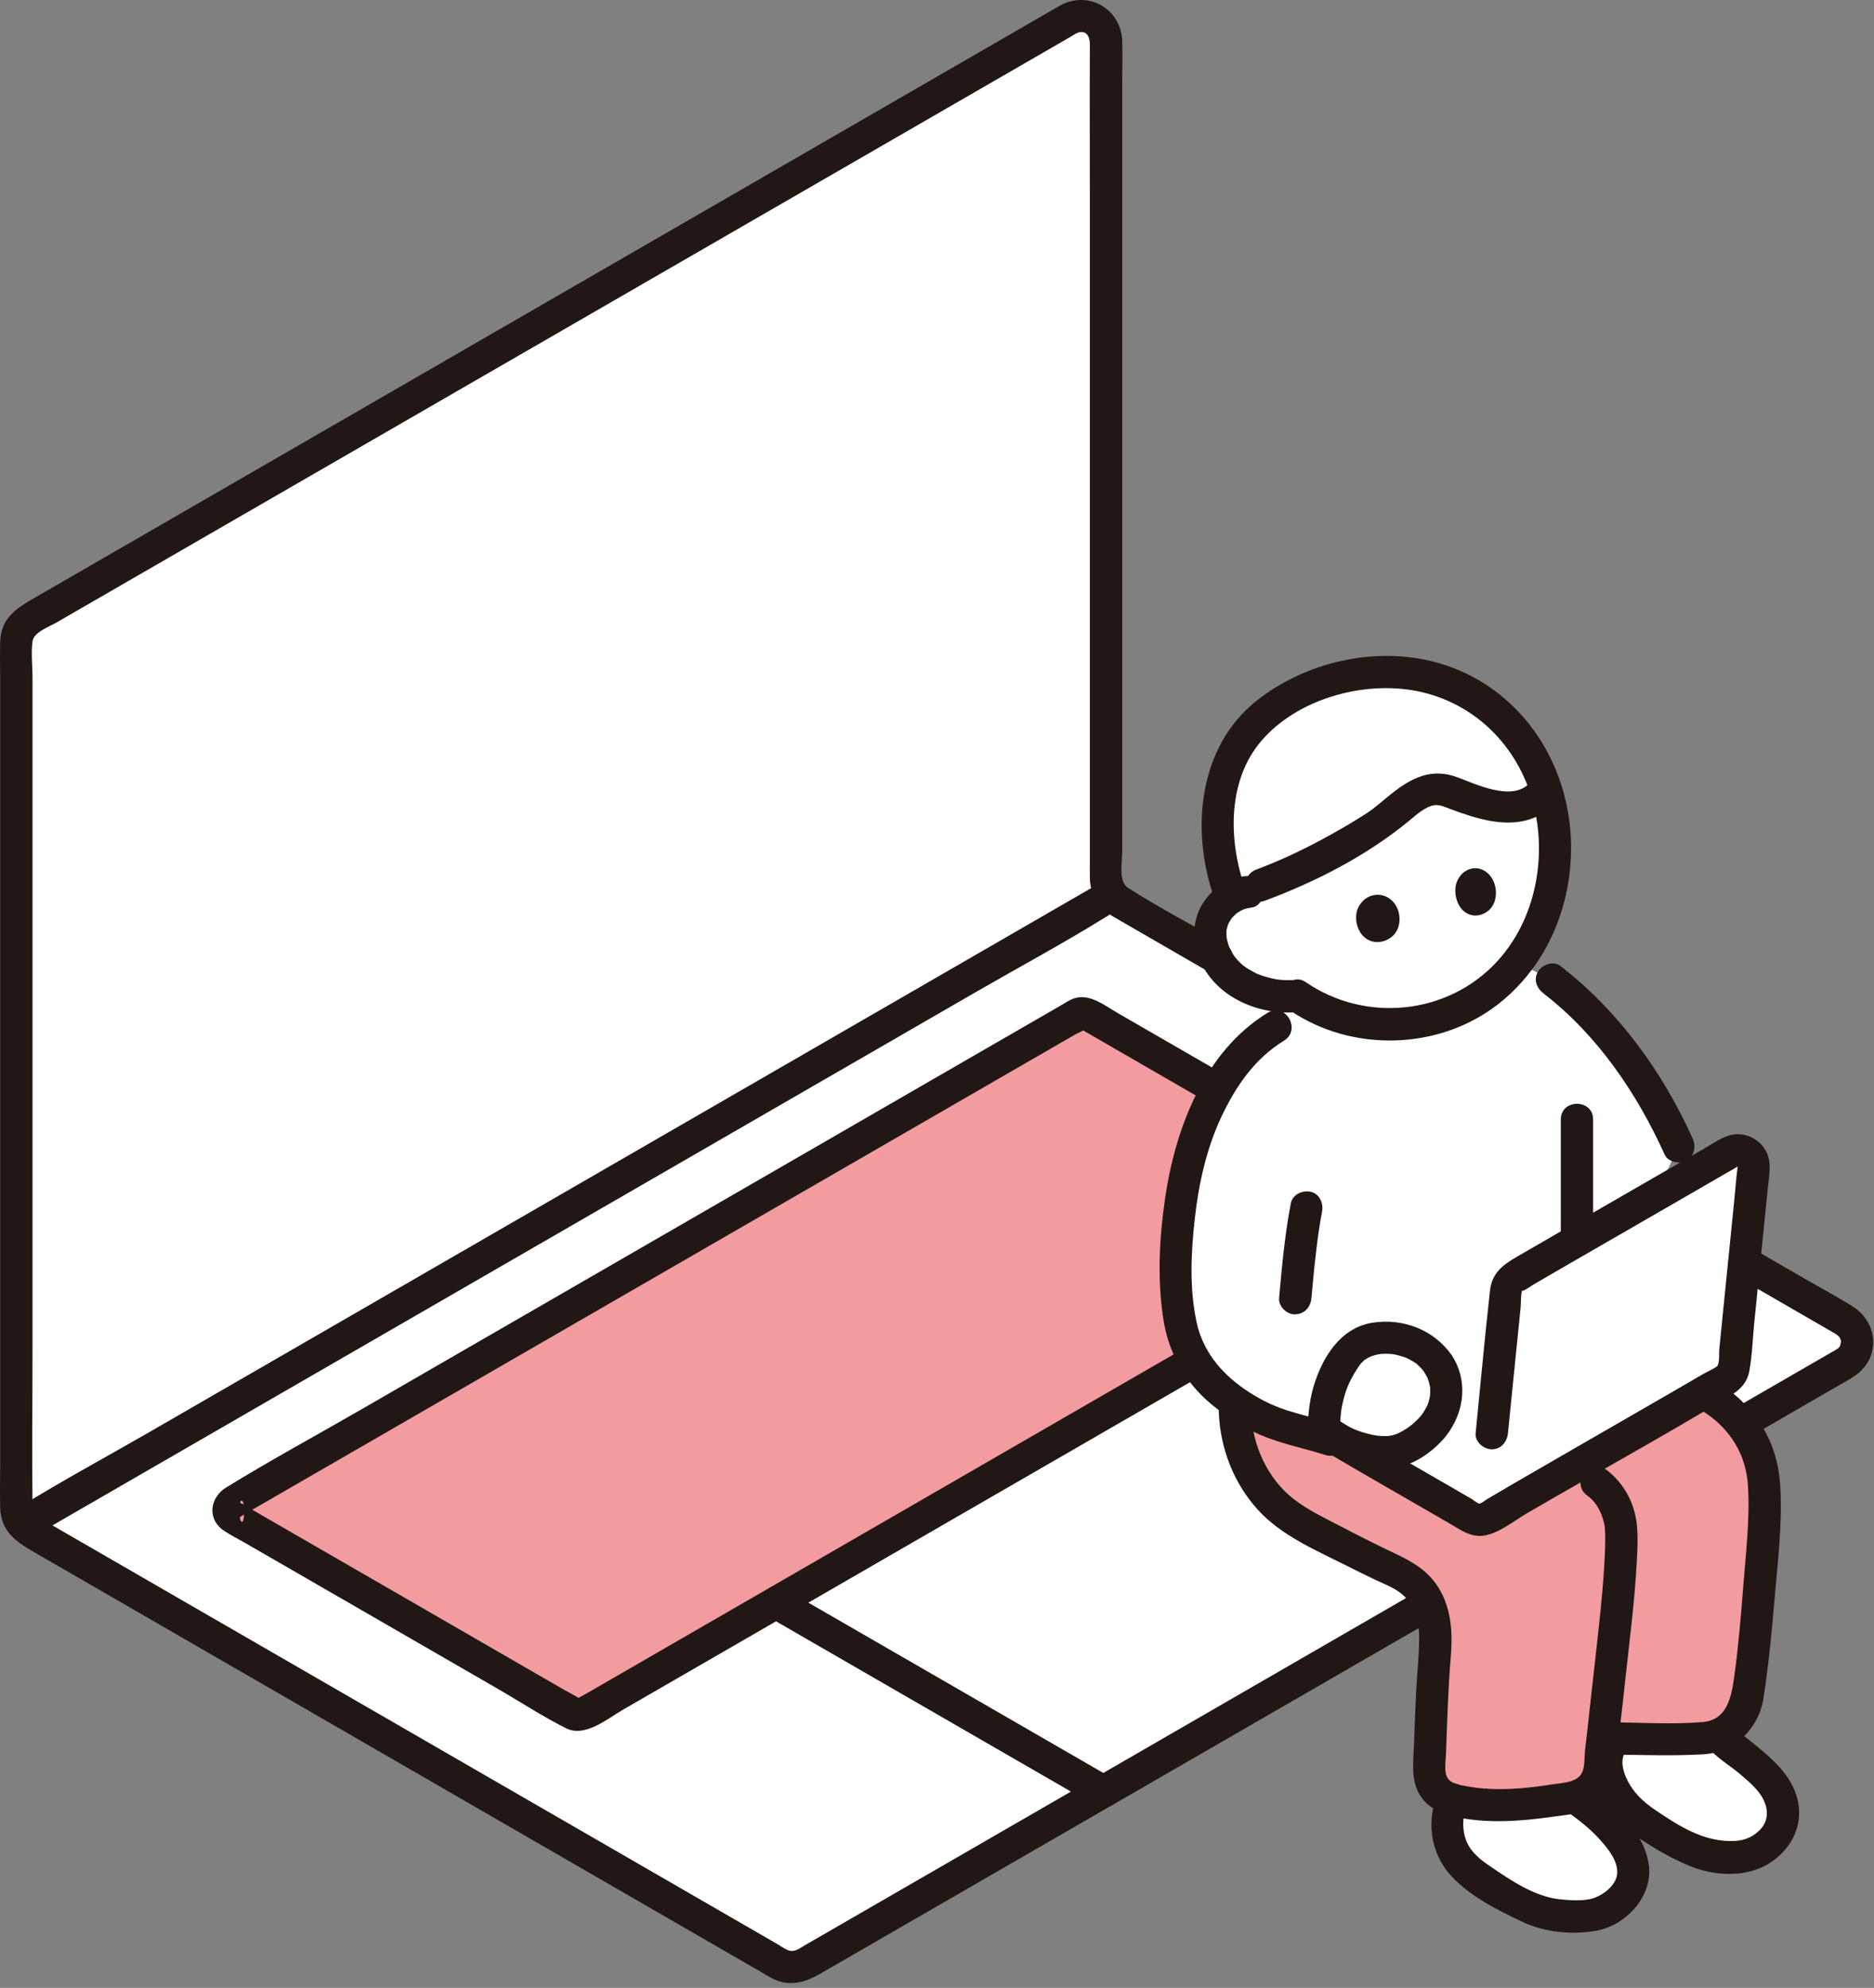 <svg width="232" height="246" viewBox="0 0 232 246" fill="none" xmlns="http://www.w3.org/2000/svg">
<rect x="0" y="0" width="232" height="246" fill="#808080" stroke="none"/>
<g clip-path="url(#clip0_10042_2)">
<path d="M2.023 186.731V79.365C2.023 78.272 2.606 77.261 3.553 76.715L132.337 2.361C134.377 1.183 136.928 2.655 136.928 5.011V108.843C136.928 109.936 137.511 110.947 138.458 111.493L228.38 163.409C230.42 164.587 230.42 167.532 228.38 168.71L99.596 243.063C98.649 243.61 97.482 243.61 96.536 243.063L3.554 189.381C2.607 188.834 2.023 187.824 2.023 186.731Z" fill="white"/>
<path d="M157.95 127.05C154.854 128.923 153.222 130.669 150.83 134.655C147.02 141.002 145.672 149.269 145.524 156.933C145.483 159.038 145.749 161.769 146.144 163.838C147.077 168.655 150.059 171.909 154.805 174.748C157.711 176.489 161.769 177.198 164.584 178.117L165.57 178.174L196.071 167.071L207.804 141.856C204.22 133.856 198.735 126.283 192.133 121.241L186.294 118.39L166.016 123.446L157.951 127.05H157.95Z" fill="white"/>
<path d="M180.726 85.168C173.653 81.808 164.919 82.809 158.013 87.386C149.799 92.828 149.49 103.457 152.435 111.07C151.041 111.899 150.009 113.361 149.854 115.014C149.629 117.4 151.027 119.91 153.039 121.321C155.17 122.815 158.102 123.524 160.602 123.238C166.723 127.566 175.455 127.98 181.998 124.22C184.008 123.065 185.798 121.543 187.299 119.779C194.394 111.439 194.267 97.84 186.847 89.711C185.048 87.741 182.971 86.235 180.726 85.168Z" fill="white"/>
<path d="M220.105 226.864C220.21 226.693 220.298 226.519 220.368 226.344C221.178 224.314 220.618 222.004 218.988 220.194C217.448 218.474 215.618 217.174 213.568 215.464C213.206 215.253 212.965 214.991 212.736 214.684C212.217 214.909 211.668 215.048 211.104 215.079C208.669 215.214 204.871 215.147 199.73 215.144C199.348 216.049 199.058 216.734 199.058 216.734C198.648 217.704 198.978 219.634 199.448 220.714C200.168 222.354 201.418 223.974 203.038 225.114C205.398 226.764 207.788 228.274 210.508 229.294C211.528 229.674 213.648 229.954 215.838 229.784C217.275 229.507 219.237 228.283 220.105 226.864Z" fill="white"/>
<path d="M200.952 234.727C201.198 234.445 201.416 234.149 201.598 233.844C202.868 231.684 201.958 229.424 200.448 227.414C198.875 225.32 197.041 223.866 194.857 222.352C191.241 223.116 184.229 223.961 179.836 222.69C179.098 224.195 179.058 226.095 179.318 227.345C179.788 229.575 181.128 230.965 182.398 231.915C184.618 233.595 187.828 235.365 190.058 236.365C191.708 237.105 195.208 237.285 197.008 237.015C198.448 236.798 199.94 235.887 200.952 234.727Z" fill="white"/>
<path d="M207.806 174.115C200.094 178.574 189.314 184.745 184.187 187.788C183.561 188.16 182.793 188.164 182.165 187.796C178.295 185.532 169.168 180.296 165.57 178.175L185.756 166.71C186.139 162.916 186.477 159.563 186.477 159.563C186.541 158.927 186.903 158.361 187.455 158.039C194.845 153.72 206.872 146.84 214.114 142.627C215.526 141.806 217.269 142.933 217.104 144.558C216.275 152.769 215.447 160.98 214.624 169.192C214.56 169.826 214.205 170.388 213.656 170.711C212.133 171.608 210.106 172.785 207.806 174.115Z" fill="white"/>
<path d="M146.144 163.839C145.749 161.77 145.483 159.04 145.524 156.934C145.671 149.331 147.002 141.139 150.741 134.812L134.538 125.457C134.229 125.278 133.847 125.278 133.538 125.457L28.737 185.964C28.07 186.349 28.07 187.311 28.737 187.696L71.11 212.16C71.419 212.339 71.801 212.339 72.11 212.16L147.9 168.402C147.071 167.039 146.472 165.54 146.142 163.838H146.144V163.839Z" fill="#F29C9F"/>
<path d="M217.084 178.479C215.944 176.269 214.144 174.399 212.044 173.049L209.521 173.122C208.969 173.442 208.397 173.773 207.806 174.115C200.094 178.574 189.314 184.745 184.187 187.788C183.561 188.16 182.793 188.164 182.165 187.796C178.295 185.532 169.168 180.296 165.571 178.175L164.585 178.118C161.77 177.198 157.712 176.49 154.806 174.749C154.787 174.738 154.771 174.726 154.752 174.714L152.885 174.768C152.954 177.152 153.395 179.255 154.474 181.374C156.387 185.151 158.218 187.021 162.432 189.268C166.172 191.262 169.107 192.771 172.946 194.56C177.627 196.741 177.802 201.221 177.654 203.463C177.245 209.657 177.114 213.99 176.959 218.712C176.892 221.269 178.238 222.194 179.654 222.634C184.333 224.076 192.187 222.998 195.562 222.193C196.023 222.085 196.484 221.693 196.808 221.349C197.23 220.908 197.799 220.182 197.877 219.573C198.079 217.878 198.246 216.447 198.397 215.141C204.219 215.133 208.464 215.224 211.105 215.077C213.674 214.934 215.945 212.557 216.335 210.017C216.335 210.017 216.625 208.037 216.645 207.917C217.485 201.377 217.905 195.637 218.325 188.667C218.525 185.207 218.655 181.557 217.085 178.477V178.479H217.084Z" fill="#F29C9F"/>
<path d="M146.887 166.684C141.175 169.982 135.463 173.28 129.75 176.577C118.517 183.062 107.284 189.547 96.051 196.033C88.152 200.593 80.254 205.153 72.355 209.713C72.054 209.887 71.706 210.04 71.427 210.249C71.38 210.284 71.21 210.334 71.188 210.387C71.037 210.748 72.188 210.23 72.124 210.433C72.152 210.344 69.91 209.155 69.778 209.079L56.079 201.172C50.493 197.948 44.907 194.724 39.321 191.5L33.006 187.855L30.979 186.685C30.66 186.501 30.236 186.135 29.875 186.048C29.413 185.937 30.233 185.017 30.233 186.83C30.233 189.573 29.434 187.714 29.816 187.646C29.967 187.619 30.169 187.442 30.3 187.367L32.548 186.069C35.556 184.332 38.564 182.596 41.573 180.859C51.551 175.099 61.53 169.338 71.508 163.578C82.904 156.999 94.299 150.421 105.695 143.842C113.869 139.123 122.044 134.404 130.218 129.685L133.181 127.974C133.516 127.781 134.27 127.526 134.507 127.208C134.73 126.911 133.417 126.977 133.55 127.2C133.627 127.329 133.992 127.455 134.12 127.529L136.864 129.113C139.666 130.73 142.467 132.347 145.269 133.964C146.755 134.821 148.24 135.679 149.726 136.536C151.96 137.825 153.976 134.37 151.745 133.082C147.285 130.508 142.824 127.933 138.364 125.359C136.592 124.336 134.628 122.682 132.516 123.737C132.124 123.933 131.75 124.179 131.371 124.398C124.695 128.252 118.02 132.105 111.344 135.959C100.109 142.445 88.874 148.93 77.64 155.416C66.747 161.705 55.854 167.993 44.96 174.282C39.317 177.54 33.561 180.658 28.008 184.068C25.965 185.323 25.595 188.003 27.739 189.432C28.585 189.996 29.52 190.46 30.401 190.968C35.14 193.703 39.879 196.439 44.619 199.174C50.285 202.444 55.951 205.714 61.616 208.984C64.425 210.605 67.196 212.433 70.101 213.881C72.425 215.039 75.199 212.687 77.151 211.56C81.157 209.247 85.162 206.935 89.168 204.622C100.561 198.045 111.953 191.467 123.346 184.89C131.45 180.211 139.553 175.533 147.657 170.854L148.905 170.133C151.134 168.846 149.122 165.388 146.886 166.679L146.887 166.684Z" fill="#211715"/>
<path d="M137.593 219.98C133.04 217.352 128.486 214.724 123.933 212.096C116.665 207.901 109.397 203.707 102.129 199.512C100.447 198.541 98.765 197.57 97.083 196.6C94.849 195.311 92.833 198.766 95.064 200.054C99.617 202.682 104.171 205.31 108.724 207.938C115.992 212.133 123.26 216.327 130.528 220.522C132.21 221.493 133.892 222.464 135.574 223.434C137.808 224.723 139.824 221.268 137.593 219.98Z" fill="#211715"/>
<path d="M151.606 116.774C147.63 114.478 143.502 112.343 139.639 109.864C138.442 109.096 138.927 106.689 138.927 105.448V10.164C138.927 8.457 138.992 6.736 138.927 5.03C138.779 1.118 134.78 -1.195 131.315 0.64C131.011 0.801 130.718 0.985 130.42 1.157C125.152 4.199 119.884 7.24 114.616 10.282C104.986 15.842 95.357 21.401 85.727 26.961C74.493 33.447 63.259 39.933 52.025 46.418C42.065 52.168 32.105 57.919 22.145 63.669C16.223 67.088 10.302 70.507 4.38 73.925C2.181 75.195 0.143 76.368 0.027 79.367C-0.033 80.911 0.027 82.47 0.027 84.015V180.8C0.027 182.727 -0.031 184.664 0.027 186.591C0.116 189.569 2.052 190.821 4.263 192.098C11.345 196.187 18.427 200.275 25.508 204.364C36.503 210.712 47.498 217.059 58.492 223.407L86.938 239.83L94.342 244.105C94.733 244.331 95.119 244.573 95.518 244.784C97.643 245.907 99.604 245.367 101.512 244.265C110.94 238.822 120.368 233.379 129.796 227.936C132.392 226.437 134.989 224.938 137.585 223.439L136.576 223.712C137.277 223.712 137.884 223.273 138.467 222.935L141.249 221.329L150.855 215.782C158.159 211.564 165.464 207.347 172.768 203.129L177.896 200.168C180.125 198.881 178.113 195.423 175.877 196.714C171.355 199.325 166.833 201.936 162.31 204.548C155.058 208.735 147.807 212.922 140.555 217.11L135.576 219.985L136.585 219.712C135.58 219.712 134.419 220.647 133.592 221.124L127.956 224.378C122.588 227.477 117.22 230.576 111.852 233.675C107.783 236.024 103.714 238.373 99.645 240.723C98.946 241.126 98.322 241.671 97.491 241.303C97.003 241.087 96.538 240.753 96.077 240.486C89.258 236.549 82.438 232.612 75.619 228.675C64.811 222.436 54.004 216.196 43.196 209.957L14.373 193.317C11.675 191.76 8.978 190.202 6.28 188.645C5.292 188.075 4.041 187.68 4.025 186.397C3.946 179.904 4.025 173.405 4.025 166.912V83.799C4.025 82.37 3.828 80.782 4.025 79.362C4.181 78.235 6.067 77.57 6.941 77.066C9.375 75.66 11.81 74.255 14.244 72.849C22.652 67.995 31.06 63.141 39.467 58.286C50.341 52.008 61.215 45.73 72.089 39.452C82.74 33.303 93.391 27.153 104.043 21.004C111.693 16.587 119.343 12.171 126.992 7.754L132.516 4.565C132.784 4.41 133.055 4.212 133.339 4.09C134.421 3.624 134.928 4.5 134.924 5.425C134.894 12.182 134.924 18.94 134.924 25.697V106.555C134.924 107.249 134.911 107.944 134.924 108.638C134.964 110.818 136.06 112.417 137.909 113.485C141.801 115.732 145.693 117.98 149.584 120.227C151.817 121.517 153.834 118.061 151.603 116.773L151.606 116.774Z" fill="#211715"/>
<path d="M214.927 157.948C218.86 160.221 222.792 162.494 226.725 164.767C227.402 165.158 227.827 165.344 227.925 166.023C227.912 165.935 227.855 166.426 227.824 166.49C227.703 166.74 227.617 166.812 227.366 166.984C227.226 167.08 227.068 167.156 226.921 167.241L220.425 170.992C218.455 172.129 216.486 173.267 214.516 174.404C212.287 175.691 214.299 179.149 216.535 177.858C220.681 175.464 224.828 173.07 228.974 170.675C230.273 169.925 231.334 168.885 231.731 167.386C232.33 165.122 231.302 162.883 229.357 161.668C227.423 160.459 225.396 159.379 223.421 158.237C221.262 156.989 219.103 155.741 216.944 154.494C214.711 153.203 212.695 156.659 214.925 157.948H214.927Z" fill="#211715"/>
<path d="M135.073 109.912C130.66 112.46 126.247 115.008 121.834 117.556C111.24 123.673 100.645 129.789 90.051 135.906C77.277 143.281 64.502 150.656 51.728 158.032C40.685 164.408 29.642 170.783 18.599 177.159C13.228 180.26 7.726 183.209 2.455 186.48C2.382 186.525 2.306 186.566 2.231 186.609C0.002 187.896 2.014 191.354 4.25 190.063C8.663 187.515 13.076 184.967 17.489 182.419C28.083 176.302 38.678 170.186 49.272 164.069C62.046 156.694 74.821 149.319 87.595 141.943C98.638 135.567 109.681 129.192 120.724 122.816C126.095 119.715 131.597 116.766 136.868 113.495C136.941 113.45 137.017 113.409 137.092 113.366C139.321 112.079 137.309 108.621 135.073 109.912Z" fill="#211715"/>
<path d="M194.109 224.26C195.549 225.276 196.921 226.37 198.099 227.687C199.069 228.772 200.381 230.364 200.197 231.937C200.03 233.369 198.402 234.58 197.11 234.946C195.992 235.263 194.348 235.177 193.008 235.024C189.957 234.676 187.028 232.685 184.541 230.996C183.375 230.204 182.217 229.326 181.618 228.006C181.029 226.707 180.975 225.004 181.565 223.692C182.008 222.708 181.849 221.541 180.847 220.956C179.992 220.456 178.556 220.683 178.111 221.674C176.532 225.185 177.009 229.221 179.625 232.106C181.919 234.636 185.448 236.403 188.495 237.836C191.227 239.121 194.564 239.451 197.539 238.942C201.252 238.307 204.636 234.697 204.124 230.822C203.547 226.447 199.496 223.184 196.126 220.806C195.243 220.183 193.902 220.648 193.39 221.524C192.805 222.524 193.223 223.636 194.109 224.26Z" fill="#211715"/>
<path d="M211.324 216.098C212.403 217.466 214.154 218.461 215.48 219.597C216.619 220.572 217.931 221.651 218.483 223.088C218.972 224.362 218.762 225.616 217.774 226.548C216.671 227.588 215.512 227.867 214.031 227.827C210.681 227.737 207.841 225.954 205.128 224.129C203.787 223.227 202.607 222.255 201.769 220.853C201.158 219.831 200.596 218.395 200.986 217.266C201.829 214.828 197.967 213.781 197.129 216.203C196.053 219.313 197.975 222.951 200.053 225.163C201.279 226.467 202.852 227.45 204.357 228.399C205.926 229.388 207.558 230.242 209.274 230.947C212.249 232.168 216.149 232.356 218.95 230.637C221.955 228.792 223.509 225.479 222.339 222.026C221.687 220.099 220.348 218.589 218.858 217.251C218.065 216.539 217.229 215.876 216.4 215.208C215.644 214.599 214.754 214.035 214.152 213.271C213.482 212.422 212.024 212.57 211.324 213.271C210.486 214.109 210.653 215.248 211.324 216.098Z" fill="#211715"/>
<path d="M193.228 138.529V153.241C193.228 155.815 197.228 155.819 197.228 153.241V138.529C197.228 135.955 193.228 135.951 193.228 138.529Z" fill="#211715"/>
<path d="M211.034 174.776C214.24 176.895 216.161 180.012 216.397 183.865C216.652 188.036 216.119 192.327 215.799 196.485C215.512 200.223 215.182 204.067 214.664 207.721C214.331 210.073 213.751 212.832 210.871 213.092C207.055 213.436 203.114 213.146 199.289 213.144C196.715 213.143 196.711 217.143 199.289 217.144C203.139 217.146 207.026 217.322 210.871 217.092C214.738 216.86 217.752 213.894 218.327 210.101C218.924 206.167 219.328 202.203 219.658 198.238C220.052 193.513 220.682 188.608 220.396 183.866C220.074 178.539 217.488 174.255 213.051 171.323C210.897 169.9 208.892 173.362 211.032 174.777L211.034 174.776Z" fill="#211715"/>
<path d="M150.887 174.771C151.064 179.24 152.722 183.548 155.756 186.87C158.687 190.079 163.028 191.897 166.835 193.816C167.958 194.382 169.088 194.937 170.223 195.479C171.3 195.994 172.485 196.426 173.433 197.167C175.022 198.408 175.651 200.362 175.685 202.322C175.724 204.625 175.435 206.957 175.322 209.258C175.216 211.425 175.132 213.593 175.057 215.761C174.985 217.832 174.63 220.149 175.713 222.032C176.632 223.629 178.31 224.409 180.038 224.803C184.052 225.719 188.315 225.376 192.351 224.805C194.011 224.57 196.064 224.444 197.45 223.428C198.279 222.821 199.004 221.978 199.455 221.055C199.968 220.006 199.972 218.776 200.106 217.631C200.52 214.102 200.911 210.57 201.302 207.039C201.802 202.52 202.369 198.005 202.621 193.463C202.715 191.772 202.826 190.043 202.601 188.358C202.238 185.642 200.796 183.221 198.557 181.654C196.443 180.175 194.442 183.641 196.538 185.108C197.324 185.658 197.881 186.497 198.238 187.378C198.43 187.852 198.558 188.353 198.659 188.853C198.728 189.193 198.665 188.861 198.657 188.798C198.676 188.964 198.685 189.131 198.694 189.298C198.779 190.794 198.689 192.307 198.601 193.801C198.387 197.429 197.968 201.035 197.567 204.646C197.209 207.868 196.858 211.09 196.491 214.31C196.405 215.063 196.318 215.816 196.231 216.569C196.14 217.349 196.207 218.472 195.931 219.197C195.394 220.61 193.509 220.603 192.25 220.804C188.858 221.347 185.149 221.688 181.746 221.077C180.635 220.878 179.251 220.752 178.999 219.493C178.833 218.663 178.991 217.71 179.02 216.864C179.053 215.881 179.087 214.897 179.124 213.914C179.197 211.945 179.283 209.977 179.387 208.009C179.499 205.886 179.818 203.698 179.65 201.574C179.491 199.56 178.932 197.586 177.729 195.941C176.408 194.134 174.642 193.166 172.661 192.225C170.392 191.148 168.149 190.02 165.924 188.855C163.975 187.835 161.914 186.873 160.168 185.516C156.899 182.976 155.049 178.847 154.887 174.771C154.786 172.206 150.785 172.193 150.887 174.771Z" fill="#211715"/>
<path d="M165.116 176.19C163.194 175.577 161.222 175.136 159.301 174.519C157.38 173.902 155.663 173.011 154.002 171.854C151.111 169.84 148.905 167.147 148.145 163.657C147.231 159.456 147.443 155.036 147.915 150.793C148.393 146.499 149.367 142.1 151.219 138.177C153.008 134.389 155.352 130.989 158.959 128.778C161.15 127.435 159.143 123.974 156.94 125.324C149.096 130.134 145.496 139.615 144.23 148.348C143.513 153.295 143.262 158.265 144.019 163.221C144.659 167.417 146.689 171.044 149.957 173.767C152.004 175.472 154.237 176.882 156.724 177.846C159.107 178.77 161.622 179.272 164.052 180.048C166.51 180.832 167.562 176.972 165.115 176.191L165.116 176.19Z" fill="#211715"/>
<path d="M159.811 148.884C159.058 152.758 158.701 156.72 158.351 160.647C158.258 161.692 159.337 162.692 160.351 162.647C161.514 162.595 162.251 161.766 162.351 160.647C162.537 158.557 162.741 156.469 162.993 154.386C163.047 153.938 163.103 153.491 163.163 153.044C163.097 153.541 163.195 152.82 163.208 152.733C163.235 152.545 163.262 152.357 163.291 152.169C163.403 151.426 163.526 150.685 163.669 149.947C163.868 148.923 163.381 147.739 162.272 147.487C161.283 147.262 160.024 147.786 159.811 148.884Z" fill="#211715"/>
<path d="M164.561 179.902C168.651 182.311 172.773 184.667 176.883 187.043C177.826 187.588 178.769 188.134 179.711 188.682C180.797 189.313 181.866 190.072 183.177 190.07C185.184 190.067 187.382 188.226 189.065 187.246C197.458 182.359 206.006 177.701 214.302 172.652C215.449 171.954 216.296 171.081 216.553 169.723C216.92 167.788 216.971 165.732 217.168 163.772C217.548 159.995 217.928 156.218 218.309 152.441C218.491 150.635 218.673 148.828 218.856 147.022C219.024 145.353 219.438 143.642 218.443 142.144C217.695 141.018 216.344 140.295 214.983 140.357C213.571 140.421 212.38 141.322 211.2 142.006C206.155 144.929 201.099 147.833 196.048 150.746C193.588 152.165 191.13 153.585 188.675 155.012C186.638 156.196 184.756 157.1 184.466 159.673C183.802 165.556 183.277 171.459 182.683 177.35C182.574 178.426 183.68 179.35 184.683 179.35C185.855 179.35 186.574 178.429 186.683 177.35C187.206 172.169 187.728 166.988 188.251 161.807C188.317 161.154 188.239 160.223 188.473 159.603C188.442 159.685 188.533 159.74 188.464 159.765C188.982 159.572 189.494 159.164 189.973 158.885C191.023 158.274 192.075 157.664 193.126 157.054C197.847 154.32 202.576 151.601 207.302 148.876C209.463 147.63 211.623 146.384 213.781 145.132C214.227 144.873 214.691 144.633 215.123 144.353C215.143 144.34 215.118 144.39 215.128 144.32C214.956 145.545 214.807 147.499 214.656 148.991C214.308 152.44 213.96 155.888 213.613 159.337C213.439 161.061 213.266 162.786 213.093 164.51C213.011 165.331 212.928 166.152 212.846 166.973C212.795 167.484 212.911 168.648 212.595 169.057C212.465 169.225 211.199 169.831 210.765 170.084C209.941 170.564 209.116 171.043 208.29 171.522C206.349 172.647 204.405 173.768 202.461 174.888C198.284 177.295 194.104 179.698 189.932 182.114C187.993 183.237 186.054 184.362 184.123 185.5C183.931 185.613 183.389 186.056 183.175 186.068C182.933 186.081 182.384 185.607 182.174 185.486C181.222 184.932 180.269 184.38 179.315 183.829C175.067 181.372 170.806 178.938 166.577 176.447C164.354 175.138 162.339 178.594 164.558 179.901L164.561 179.902Z" fill="#211715"/>
<path d="M154.12 109.88C152.091 104.038 151.905 96.651 156.149 91.688C160.605 86.478 168.813 84.208 175.426 85.523C182.55 86.94 187.925 92.319 189.78 99.286C191.573 106.02 190.125 113.776 185.343 118.976C179.259 125.593 169.063 126.616 161.675 121.552C159.546 120.093 157.543 123.558 159.656 125.006C167.326 130.262 178.114 129.988 185.454 124.278C192.35 118.914 195.414 109.955 194.258 101.416C193.102 92.877 187.656 85.454 179.479 82.497C171.582 79.641 162.097 81.545 155.569 86.712C148.348 92.428 147.404 102.716 150.262 110.943C151.101 113.36 154.968 112.32 154.12 109.88Z" fill="#211715"/>
<path d="M153.923 108.441C151.77 108.732 149.758 110.218 148.717 112.11C147.572 114.193 147.618 116.615 148.529 118.773C150.396 123.197 155.368 125.474 159.998 125.287C161.042 125.245 162.048 124.397 161.998 123.287C161.951 122.24 161.118 121.242 159.998 121.287C159.552 121.305 159.107 121.302 158.661 121.268C158.588 121.262 157.937 121.181 158.253 121.23C158.043 121.197 157.834 121.158 157.627 121.114C157.21 121.025 156.797 120.914 156.391 120.781C156.188 120.715 155.988 120.642 155.789 120.566C155.411 120.42 155.818 120.603 155.488 120.431C155.084 120.221 154.686 120.016 154.304 119.767C154.239 119.725 153.732 119.342 153.988 119.553C153.837 119.428 153.69 119.298 153.549 119.161C153.408 119.024 153.27 118.882 153.139 118.736C153.133 118.73 152.756 118.257 152.956 118.527C152.703 118.185 152.481 117.817 152.29 117.437C152.245 117.35 152.203 117.262 152.163 117.173C152.224 117.322 152.229 117.332 152.178 117.201C152.099 116.989 152.028 116.775 151.97 116.557C151.92 116.372 151.88 116.184 151.846 115.995C151.909 116.345 151.839 115.877 151.835 115.771C151.827 115.58 151.835 115.394 151.839 115.203C151.847 114.736 151.752 115.405 151.866 115.003C151.915 114.829 151.963 114.653 152.01 114.478C152.092 114.26 152.092 114.251 152.009 114.452C152.046 114.37 152.087 114.289 152.13 114.21C152.214 114.05 152.307 113.895 152.407 113.745C152.456 113.669 152.508 113.595 152.562 113.523C152.435 113.691 152.446 113.686 152.593 113.51C152.723 113.387 152.853 113.256 152.977 113.128C153.328 112.762 152.715 113.271 153.138 112.993C153.289 112.894 153.439 112.796 153.597 112.708C153.697 112.653 154.095 112.477 153.77 112.605C154.162 112.451 154.57 112.358 154.987 112.301C156.028 112.16 156.686 110.773 156.384 109.841C156.014 108.696 155.039 108.293 153.924 108.444L153.923 108.441Z" fill="#211715"/>
<path d="M180.181 110.56C180.192 110.705 180.311 112.158 181.441 112.924C182.182 113.426 182.912 113.29 183.141 113.243C183.318 113.207 184.465 112.949 184.967 111.717C185.443 110.55 185.177 108.906 184.135 108.015C183.055 107.092 181.664 107.373 180.895 108.252C180.202 109.044 180.138 109.821 180.18 110.561L180.181 110.56Z" fill="#211715"/>
<path d="M167.894 113.86C167.905 114.005 168.024 115.458 169.229 116.217C170.019 116.715 170.801 116.574 171.047 116.526C171.236 116.489 172.466 116.223 173.011 114.988C173.527 113.817 173.252 112.174 172.143 111.289C170.993 110.372 169.502 110.661 168.674 111.545C167.928 112.341 167.855 113.12 167.895 113.86H167.894Z" fill="#211715"/>
<path d="M179.716 167.699C177.51 164.547 173.682 163.096 169.914 163.684C165.927 164.306 163.691 167.998 162.616 171.584C162.303 172.628 162.127 173.707 162.014 174.79C161.906 175.818 161.803 176.914 162.328 177.855C163.138 179.309 165.283 180.2 166.747 180.783C168.724 181.571 170.988 181.935 173.093 181.546C175.107 181.174 177.092 179.806 178.472 178.332C181.18 175.44 181.959 171.11 179.718 167.698C179.126 166.796 177.949 166.415 176.982 166.98C176.086 167.504 175.669 168.81 176.264 169.716C176.422 169.957 176.557 170.206 176.695 170.458C176.753 170.565 176.864 170.897 176.713 170.477C176.766 170.623 176.82 170.768 176.866 170.916C176.942 171.164 176.978 171.421 177.046 171.67C176.939 171.275 177.028 171.47 177.036 171.602C177.048 171.812 177.065 172.019 177.063 172.229C177.062 172.361 177.05 172.493 177.046 172.625C177.042 172.752 176.965 173.1 177.052 172.651C177 172.92 176.946 173.187 176.867 173.45C176.819 173.612 176.761 173.769 176.703 173.928C176.833 173.572 176.74 173.849 176.701 173.925C176.535 174.244 176.37 174.559 176.169 174.858C176.154 174.88 175.788 175.361 176.033 175.059C175.93 175.186 175.823 175.308 175.712 175.429C175.456 175.708 175.178 175.959 174.9 176.214C174.528 176.555 173.688 177.098 173.027 177.403C173.269 177.291 172.875 177.462 172.816 177.482C172.655 177.537 172.493 177.585 172.327 177.625C172.303 177.631 171.666 177.725 172.063 177.686C171.926 177.7 171.788 177.706 171.65 177.711C170.787 177.737 170.226 177.643 169.392 177.435C167.981 177.083 167.171 176.713 165.911 175.871C165.748 175.762 165.582 175.61 165.408 175.519L165.784 175.834C165.896 176.431 165.944 176.566 165.925 176.24C165.944 176.178 165.934 176.049 165.935 175.99C165.962 175.067 166.021 174.543 166.198 173.726C166.553 172.081 167.027 170.957 167.911 169.552C167.99 169.427 168.07 169.303 168.152 169.18C168.171 169.151 168.603 168.567 168.302 168.938C168.483 168.715 168.688 168.523 168.895 168.326C169.265 167.974 168.581 168.483 169.024 168.234C169.121 168.18 169.212 168.114 169.309 168.059C169.454 167.976 169.604 167.902 169.755 167.83C169.352 168.02 169.805 167.82 169.904 167.788C170.229 167.682 170.56 167.609 170.896 167.55C170.414 167.635 170.972 167.55 171.05 167.544C171.224 167.533 171.398 167.527 171.572 167.527C171.747 167.527 171.922 167.533 172.097 167.545C172.247 167.555 172.625 167.603 172.265 167.549C172.614 167.601 172.959 167.675 173.299 167.769C173.468 167.816 173.636 167.868 173.802 167.925C173.912 167.963 174.022 168.003 174.13 168.045C173.948 167.964 173.922 167.954 174.053 168.012C174.365 168.155 174.669 168.314 174.961 168.495C175.081 168.569 175.195 168.65 175.313 168.727C175.631 168.935 175.135 168.54 175.493 168.878C175.815 169.182 176.11 169.488 176.267 169.712C176.886 170.596 178.017 171.006 179.003 170.43C179.878 169.918 180.343 168.583 179.721 167.694L179.716 167.699Z" fill="#211715"/>
<path d="M191.123 122.969C197.749 128.075 202.663 135.305 206.076 142.866C206.52 143.851 207.95 144.088 208.812 143.584C209.825 142.992 209.976 141.836 209.53 140.848C205.806 132.6 200.338 125.06 193.142 119.516C192.286 118.856 190.902 119.385 190.406 120.234C189.802 121.266 190.265 122.309 191.124 122.97L191.123 122.969Z" fill="#211715"/>
<path d="M189.017 97.226C186.782 99.006 182.668 97.021 180.424 96.187C177.204 94.99 174.746 96.252 172.225 98.252C171.24 99.033 170.318 99.899 169.265 100.591C167.873 101.505 166.425 102.346 164.974 103.161C161.937 104.866 158.801 106.386 155.536 107.601C153.144 108.491 154.179 112.358 156.599 111.458C162.976 109.086 169.195 105.885 174.462 101.56C175.319 100.856 176.441 99.803 177.588 99.641C178.247 99.548 178.952 99.893 179.56 100.12C180.364 100.421 181.167 100.705 181.987 100.959C185.392 102.015 188.9 102.403 191.847 100.056C192.693 99.383 192.55 97.931 191.847 97.228C191.012 96.393 189.866 96.553 189.019 97.228L189.017 97.226Z" fill="#211715"/>
</g>
<defs>
<clipPath id="clip0_10042_2">
<rect width="231.901" height="245.404" fill="white"/>
</clipPath>
</defs>
</svg>
